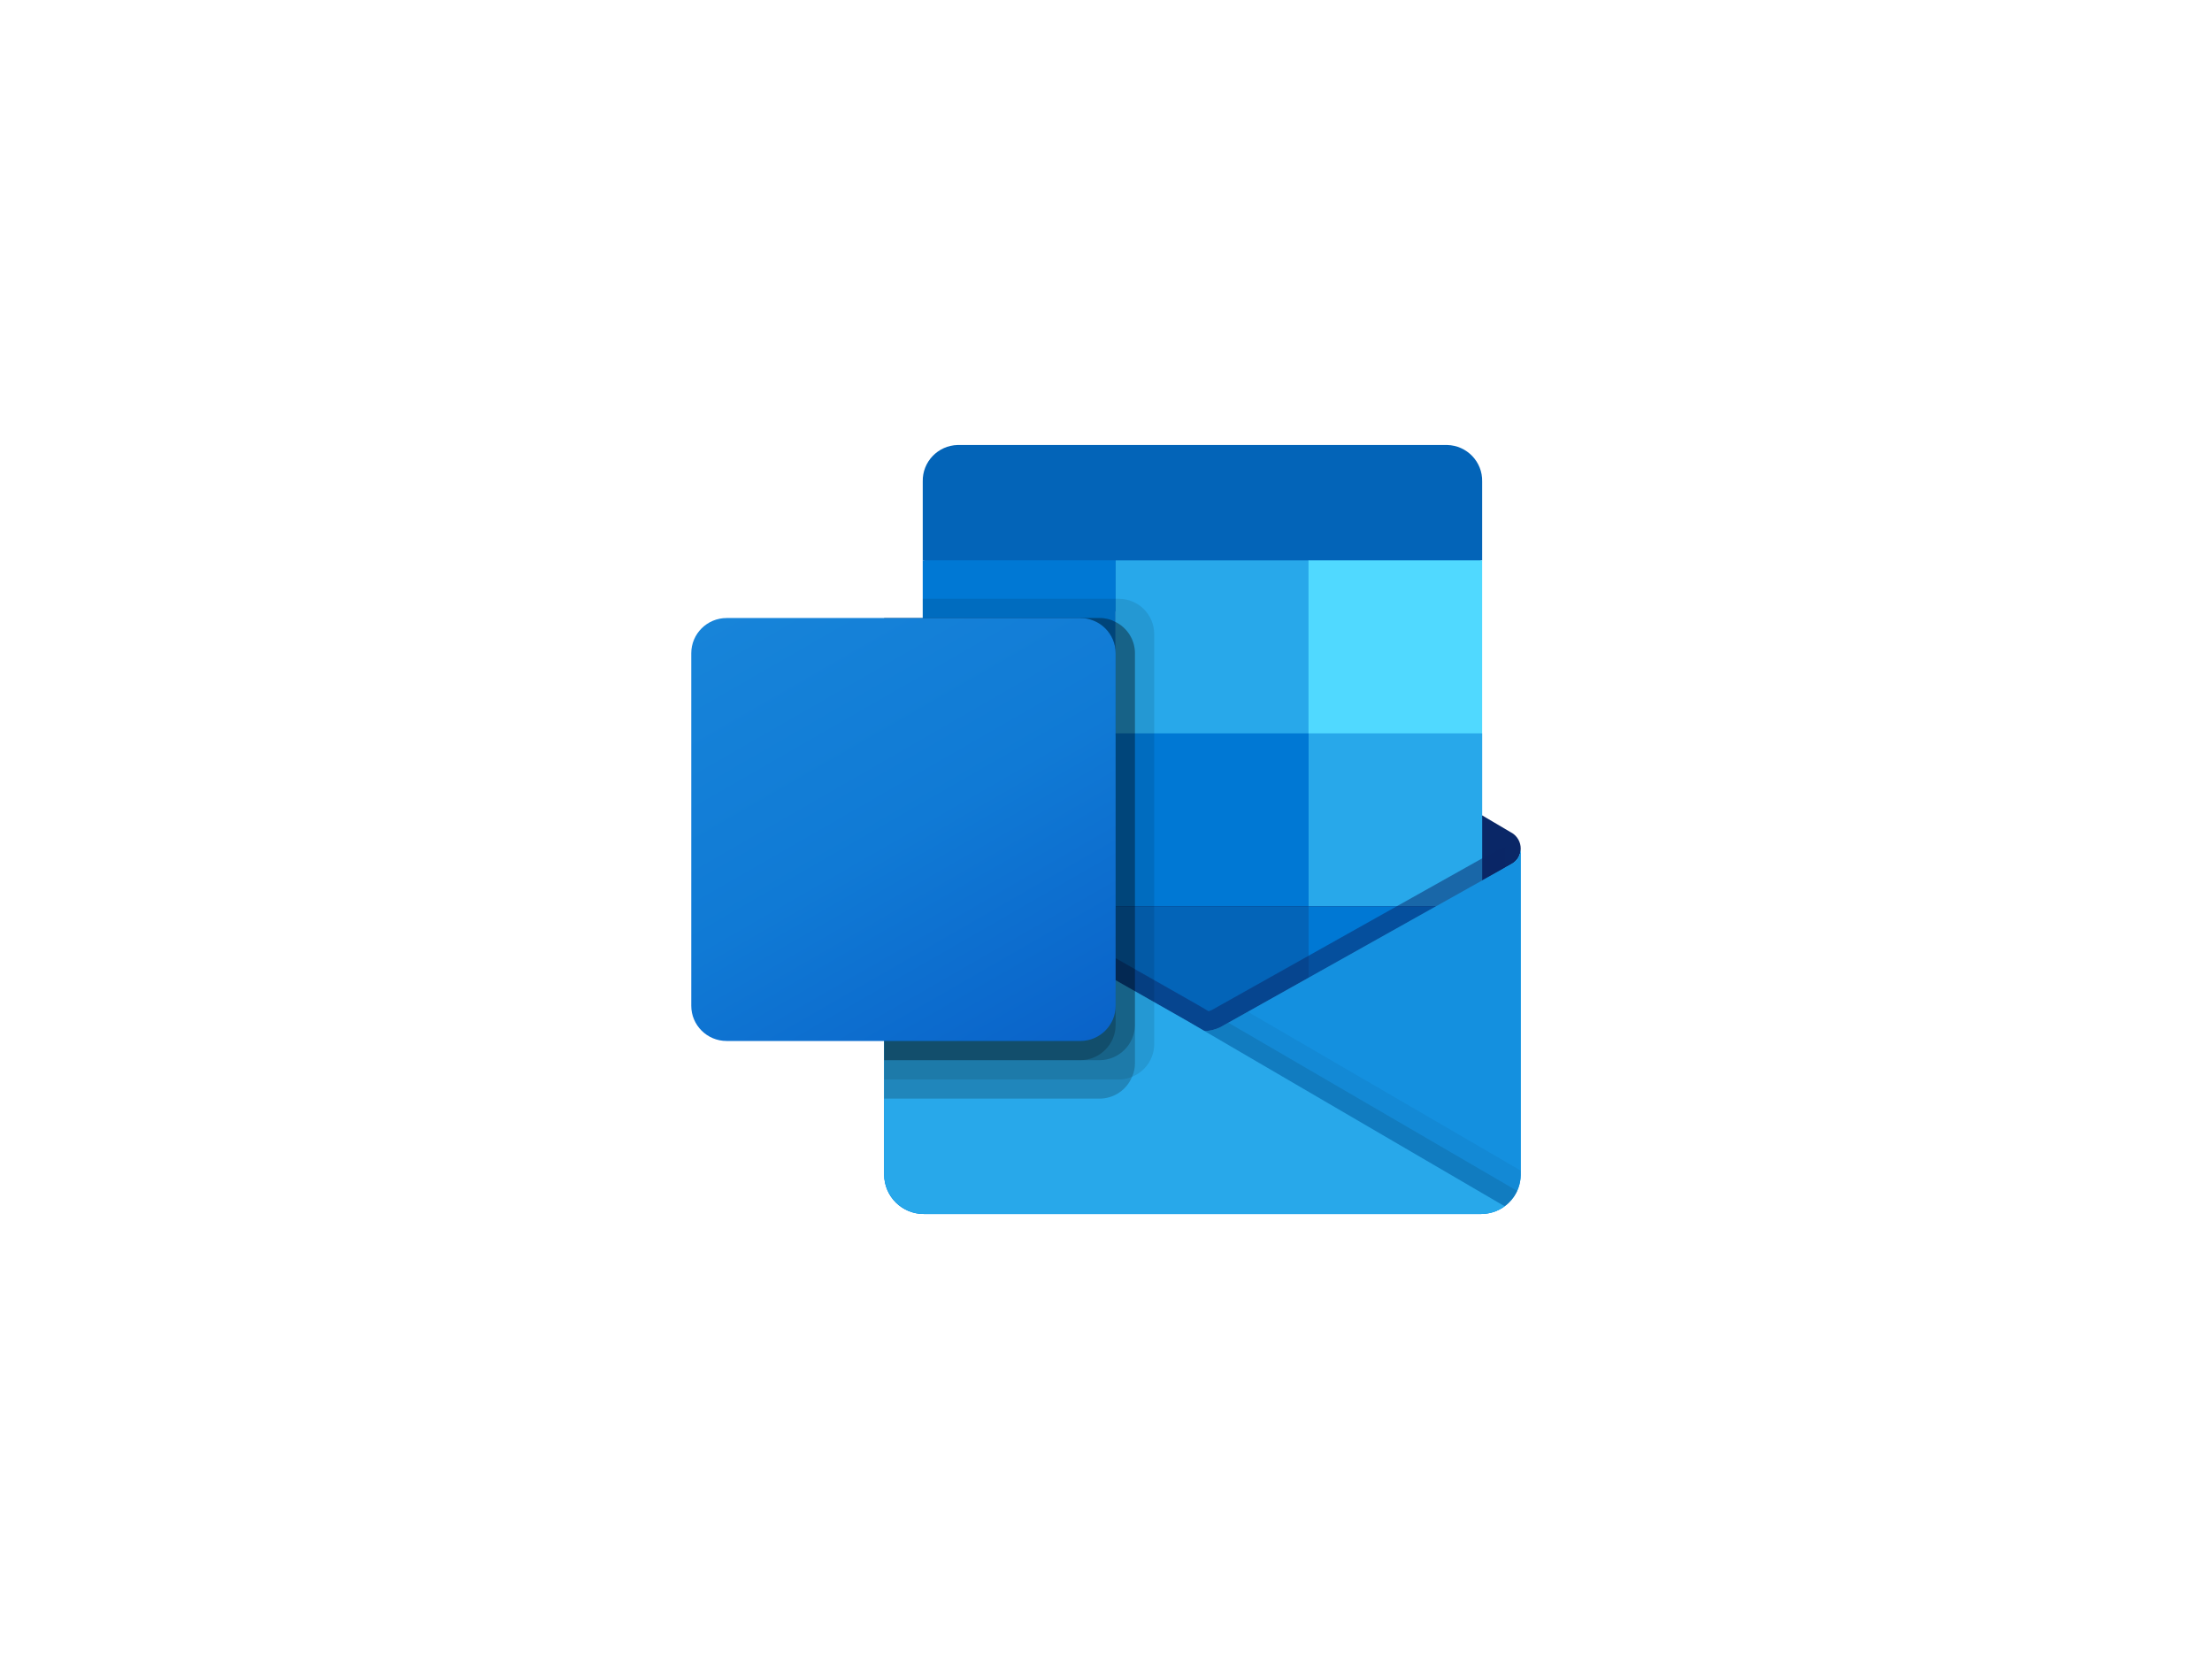 <svg width="128" height="96" viewBox="0 0 128 96" fill="none" xmlns="http://www.w3.org/2000/svg">
<path d="M87.998 49.112C88.001 48.738 87.807 48.39 87.487 48.194H87.481L87.461 48.183L70.829 38.371C70.757 38.323 70.683 38.279 70.606 38.239C69.964 37.909 69.201 37.909 68.558 38.239C68.482 38.279 68.407 38.323 68.335 38.371L51.703 48.183L51.683 48.194C51.175 48.509 51.019 49.175 51.335 49.682C51.428 49.831 51.556 49.956 51.709 50.044L68.341 59.856C68.413 59.904 68.487 59.949 68.564 59.989C69.206 60.319 69.969 60.319 70.611 59.989C70.688 59.949 70.763 59.904 70.835 59.856L87.467 50.044C87.799 49.851 88.002 49.495 87.998 49.112Z" fill="#0A2767"/>
<path d="M53.643 42.561H64.558V52.532H53.643V42.561ZM85.767 32.425V27.864C85.793 26.724 84.888 25.778 83.743 25.75H55.419C54.275 25.778 53.369 26.724 53.396 27.864V32.425L70.139 36.875L85.767 32.425Z" fill="#0364B8"/>
<path d="M53.395 32.425H64.558V42.438H53.395V32.425Z" fill="#0078D4"/>
<path d="M75.723 32.425H64.56V42.438L75.723 52.45H85.769V42.438L75.723 32.425Z" fill="#28A8EA"/>
<path d="M64.56 42.438H75.723V52.45H64.56V42.438Z" fill="#0078D4"/>
<path d="M64.56 52.45H75.723V62.462H64.56V52.45Z" fill="#0364B8"/>
<path d="M53.644 52.532H64.559V61.596H53.644V52.532Z" fill="#14447D"/>
<path d="M75.719 52.45H85.766V62.462H75.719V52.45Z" fill="#0078D4"/>
<path d="M87.488 49.983L87.467 49.995L70.834 59.317C70.762 59.361 70.688 59.404 70.611 59.442C70.329 59.576 70.022 59.651 69.709 59.664L68.8 59.135C68.724 59.096 68.649 59.053 68.577 59.007L51.722 49.419H51.714L51.163 49.112V67.984C51.171 69.243 52.202 70.257 53.465 70.249H85.732C85.751 70.249 85.768 70.24 85.788 70.24C86.055 70.223 86.318 70.169 86.569 70.078C86.678 70.032 86.783 69.978 86.883 69.915C86.957 69.873 87.086 69.781 87.086 69.781C87.658 69.359 87.996 68.693 87.999 67.984V49.112C87.999 49.473 87.803 49.806 87.488 49.983Z" fill="url(#paint0_linear_3959_9176)"/>
<path opacity="0.5" d="M87.106 49.037V50.194L69.715 62.128L51.71 49.427C51.71 49.421 51.705 49.416 51.698 49.416L50.046 48.426V47.591L50.727 47.58L52.167 48.403L52.201 48.414L52.324 48.492C52.324 48.492 69.246 58.115 69.291 58.137L69.938 58.516C69.994 58.493 70.05 58.471 70.117 58.449C70.15 58.427 86.916 49.026 86.916 49.026L87.106 49.037Z" fill="#0A2767"/>
<path d="M87.488 49.983L87.466 49.996L70.834 59.318C70.762 59.363 70.688 59.405 70.611 59.443C69.965 59.757 69.21 59.757 68.564 59.443C68.487 59.405 68.413 59.363 68.341 59.318L51.708 49.996L51.688 49.983C51.367 49.81 51.166 49.476 51.163 49.112V67.984C51.171 69.243 52.201 70.257 53.464 70.249C53.464 70.249 53.464 70.249 53.464 70.249H85.697C86.96 70.257 87.991 69.243 87.999 67.984C87.999 67.984 87.999 67.984 87.999 67.984V49.112C87.999 49.473 87.803 49.806 87.488 49.983Z" fill="#1490DF"/>
<path opacity="0.1" d="M71.078 59.18L70.829 59.319C70.757 59.365 70.682 59.407 70.605 59.445C70.331 59.579 70.033 59.658 69.728 59.677L76.056 67.135L87.095 69.786C87.397 69.558 87.638 69.258 87.795 68.915L71.078 59.18Z" fill="black"/>
<path opacity="0.05" d="M72.205 58.548L70.829 59.319C70.757 59.365 70.682 59.407 70.605 59.444C70.331 59.579 70.033 59.657 69.728 59.676L72.693 67.823L87.098 69.782C87.666 69.357 88 68.691 88 67.984V67.74L72.205 58.548Z" fill="black"/>
<path d="M53.496 70.249H85.694C86.189 70.252 86.673 70.096 87.073 69.804L68.799 59.137C68.723 59.098 68.648 59.056 68.576 59.009L51.721 49.422H51.713L51.163 49.112V67.92C51.161 69.205 52.206 70.248 53.496 70.249Z" fill="#28A8EA"/>
<path opacity="0.1" d="M66.79 36.689V60.418C66.788 61.25 66.281 61.998 65.507 62.309C65.267 62.412 65.008 62.465 64.747 62.465H51.163V35.763H53.395V34.65H64.747C65.875 34.654 66.788 35.565 66.79 36.689Z" fill="black"/>
<path opacity="0.2" d="M65.674 37.802V61.531C65.677 61.799 65.62 62.065 65.507 62.309C65.197 63.071 64.456 63.571 63.631 63.574H51.163V35.763H63.631C63.955 35.759 64.274 35.84 64.558 35.996C65.242 36.34 65.674 37.038 65.674 37.802Z" fill="black"/>
<path opacity="0.2" d="M65.674 37.802V59.306C65.668 60.429 64.758 61.34 63.631 61.349H51.163V35.763H63.631C63.955 35.759 64.274 35.84 64.558 35.996C65.242 36.34 65.674 37.038 65.674 37.802Z" fill="black"/>
<path opacity="0.2" d="M64.558 37.802V59.306C64.556 60.431 63.644 61.344 62.515 61.349H51.163V35.763H62.515C63.644 35.763 64.558 36.675 64.558 37.8C64.558 37.801 64.558 37.801 64.558 37.802Z" fill="black"/>
<path d="M42.047 35.763H62.512C63.642 35.763 64.558 36.675 64.558 37.802V58.198C64.558 59.324 63.642 60.237 62.512 60.237H42.047C40.916 60.237 40.001 59.324 40.001 58.198V37.802C40.001 36.675 40.917 35.763 42.047 35.763Z" fill="url(#paint1_linear_3959_9176)"/>
<path d="M75.719 32.425H85.766V42.438H75.719V32.425Z" fill="#50D9FF"/>
<defs>
<linearGradient id="paint0_linear_3959_9176" x1="69.581" y1="49.112" x2="69.581" y2="70.249" gradientUnits="userSpaceOnUse">
<stop stop-color="#35B8F1"/>
<stop offset="1" stop-color="#28A8EA"/>
</linearGradient>
<linearGradient id="paint1_linear_3959_9176" x1="44.267" y1="34.169" x2="60.211" y2="61.877" gradientUnits="userSpaceOnUse">
<stop stop-color="#1784D9"/>
<stop offset="0.5" stop-color="#107AD5"/>
<stop offset="1" stop-color="#0A63C9"/>
</linearGradient>
</defs>
</svg>
